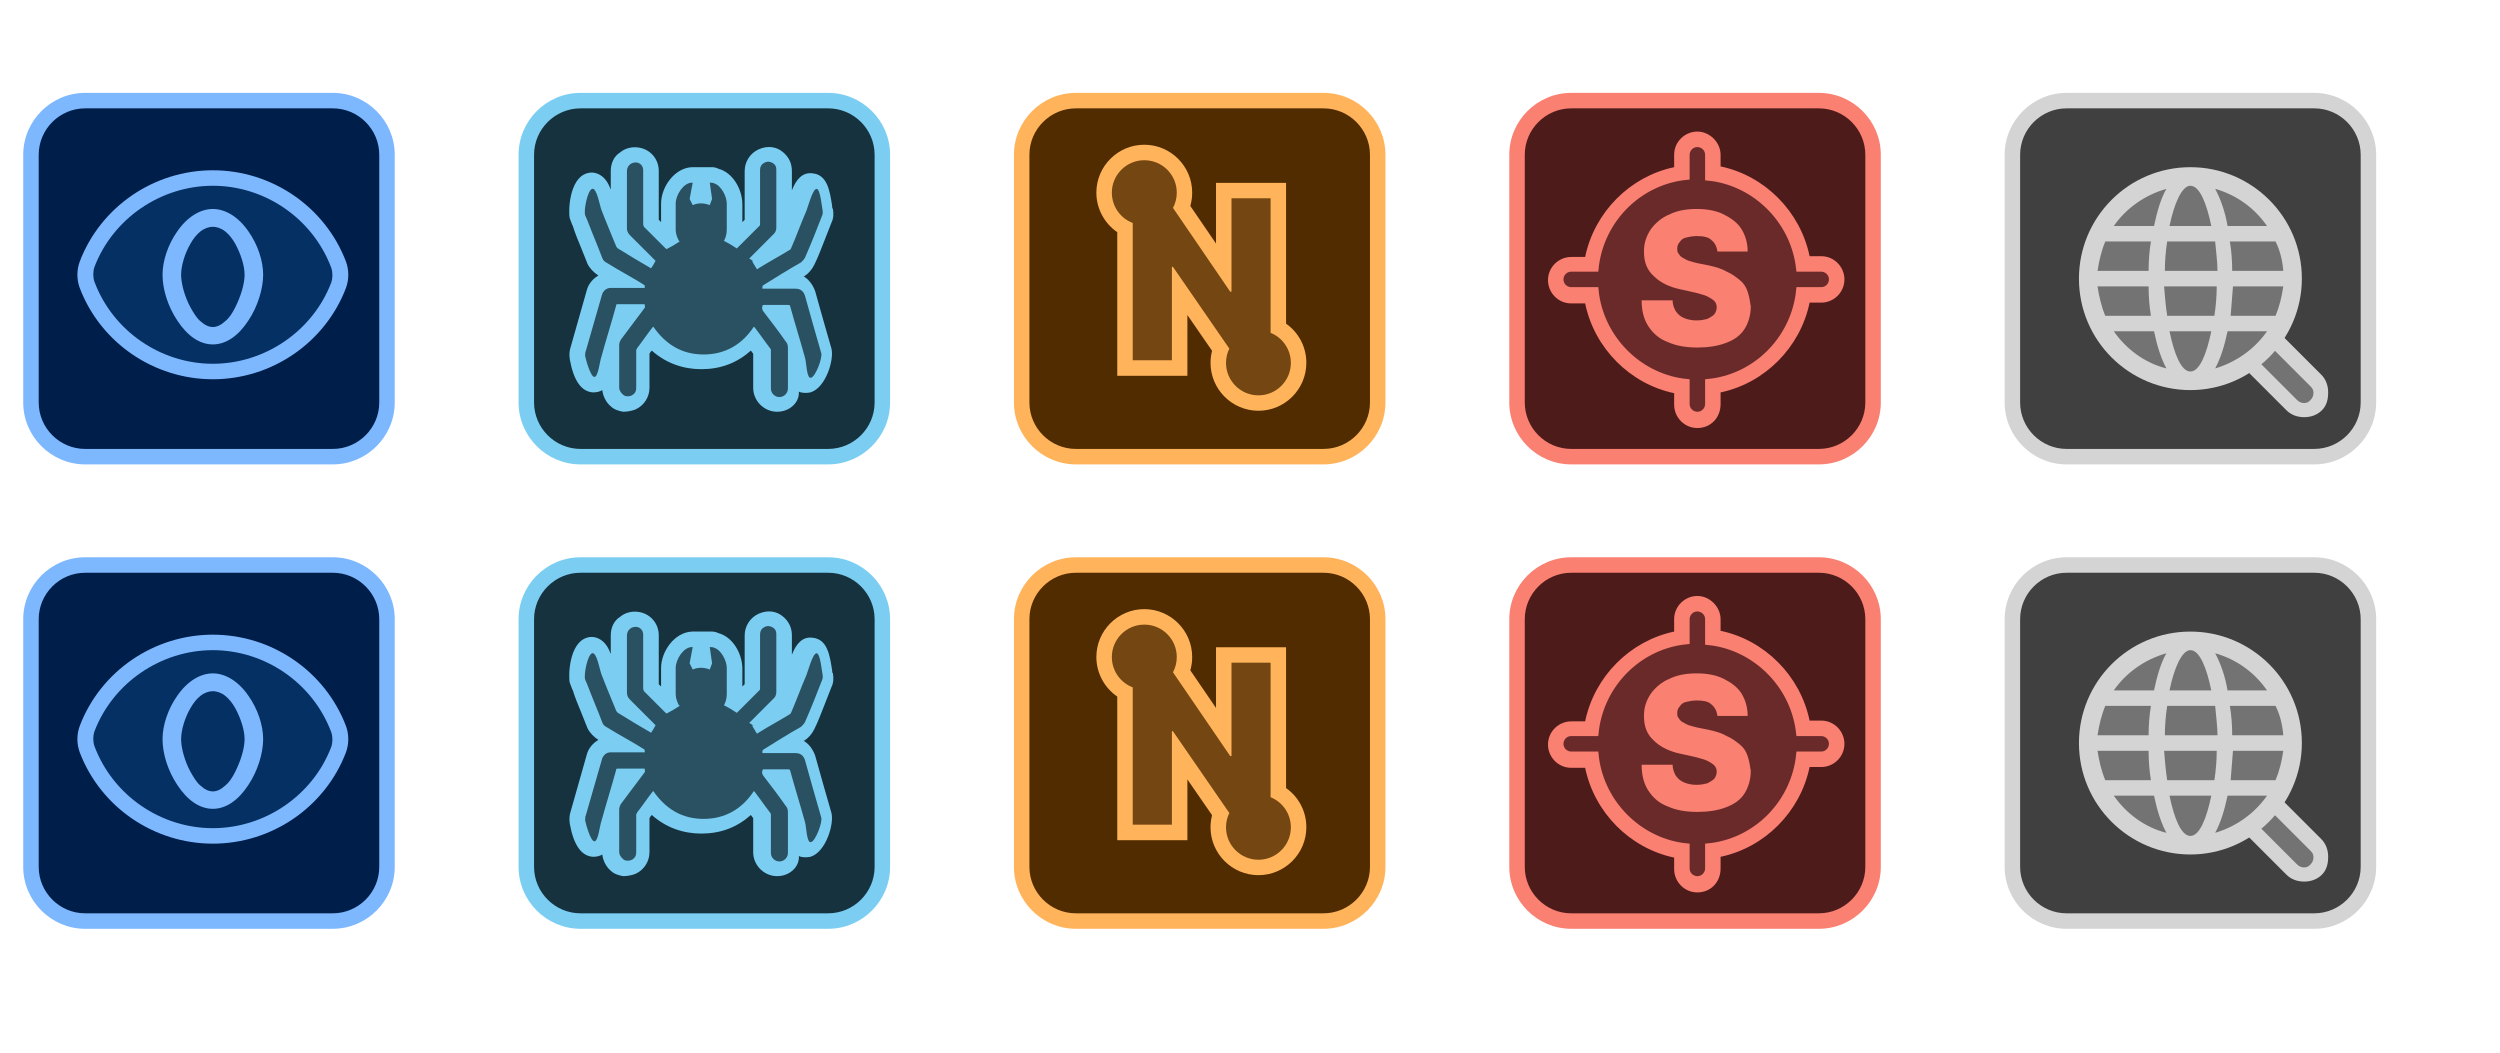 <svg width="1292" height="544" viewBox="0 0 1292 544" fill="none" xmlns="http://www.w3.org/2000/svg">
<path d="M44 52H172C187.6 52 200 64.4 200 80V208C200 223.6 187.6 236 172 236H44C28.4 236 16 223.6 16 208V80C16 64.4 28.4 52 44 52Z" fill="#001E4A"/>
<path d="M172 240H44C26.4 240 12 225.6 12 208V80C12 62.4 26.4 48 44 48H172C189.6 48 204 62.4 204 80V208C204 225.6 189.6 240 172 240ZM44 56C30.8 56 20 66.8 20 80V208C20 221.2 30.8 232 44 232H172C185.2 232 196 221.2 196 208V80C196 66.8 185.2 56 172 56H44Z" fill="#7DB8FF"/>
<path d="M110 172.8C106.4 172.8 103.2 171.2 100.8 168.8C98.4 166.4 96.4 163.6 94.8 160.8C91.6 154.8 89.6 147.6 89.6 142C89.6 136.8 91.6 129.6 94.8 124C96.4 121.2 98.4 118.4 100.8 116.4C103.2 114.4 106.4 112.8 109.6 112.8C113.2 112.8 116 114.4 118.4 116.4C120.8 118.4 122.8 121.2 124.4 124C127.6 129.6 129.6 136.4 129.6 142C129.6 147.2 127.6 154.8 124.4 160.8C122.8 164 120.8 166.8 118.4 168.8C116.8 171.2 113.6 172.8 110 172.8ZM175.2 136.8C176.4 140.4 176.4 144 175.2 147.6C165.2 173.6 139.6 192 110 192C80.4 192 55.2 173.6 44.8 147.2C43.6 143.6 43.6 140 44.8 136.4C55.2 110.4 80.4 92 110 92C139.6 92 164.8 110.4 175.2 136.8ZM87.6 142C87.6 148.4 90.4 156.4 94.8 163.2C99.2 170 104.8 174 110 174C115.2 174 120.8 170 125.2 163.2C129.6 156.4 132.4 148.4 132.4 142C132.4 135.6 129.6 128 125.6 122C121.2 116 115.6 112 110.4 112C104.8 112 99.6 115.6 95.2 122C90.4 128 87.6 135.6 87.6 142Z" fill="#053063"/>
<path d="M110 196C79.6 196 52 177.2 41.2 148.8C39.6 144.4 39.6 139.6 41.2 135.2C52 106.8 79.6 88 110 88C140.4 88 168 106.8 178.8 135.2C180.4 139.6 180.4 144.4 178.8 148.8C168 177.2 140.4 196 110 196ZM110 96C83.2 96 58.4 112.8 48.8 138C48 140.4 48 143.2 48.8 145.6C58.4 171.2 83.2 188 110 188C136.8 188 161.6 171.2 171.2 146C172 143.6 172 140.8 171.2 138.4C161.6 112.8 136.8 96 110 96ZM110 178C103.2 178 96.8 173.6 91.6 165.6C86.8 158.4 84 149.6 84 142C84 134.8 86.8 126.4 91.6 119.6C96.8 112 103.6 108 110 108C116.4 108 123.2 112 128.4 119.6C133.2 126.4 136 134.8 136 142C136 149.2 133.2 158.4 128.4 165.6C123.2 173.6 116.8 178 110 178ZM110 117.2C108 117.2 105.6 118 103.6 119.6C101.6 121.2 100 123.2 98.4 126C95.6 130.8 93.6 137.2 93.6 142C93.6 146.8 95.6 153.6 98.4 158.8C100 161.6 101.6 164.4 103.6 166C108 170 112 170 116.4 166C118.4 164.4 120 162 121.6 158.8C124.4 153.2 126.4 146.8 126.4 142C126.4 137.2 124.4 131.2 121.6 126C120 123.2 118.4 121.2 116.4 119.6C114.4 118 112 117.2 110 117.2Z" fill="#7DB8FF"/>
<g filter="url(#filter0_f_1540_131460)">
<path d="M300 52H428C443.6 52 456 64.4 456 80V208C456 223.6 443.6 236 428 236H300C284.4 236 272 223.6 272 208V80C272 64.4 284.4 52 300 52Z" fill="#16323E"/>
<path d="M428 240H300C282.4 240 268 225.6 268 208V80C268 62.4 282.4 48 300 48H428C445.6 48 460 62.4 460 80V208C460 225.6 445.6 240 428 240ZM300 56C286.8 56 276 66.8 276 80V208C276 221.2 286.8 232 300 232H428C441.2 232 452 221.2 452 208V80C452 66.8 441.2 56 428 56H300Z" fill="#7BCEF2"/>
<path d="M401.648 212.793C394.848 212.793 389.248 207.193 389.248 200.393V182.793C388.848 182.393 388.448 181.593 388.048 181.193C380.848 187.593 372.448 190.793 362.448 190.793C352.848 190.793 344.048 187.593 336.848 181.193C336.448 181.593 336.048 181.993 335.648 182.793V200.393C335.648 205.193 332.848 209.593 328.448 211.593C326.448 212.393 324.048 212.793 322.048 212.793C319.648 212.393 317.248 211.593 315.648 209.993C313.248 207.993 311.648 204.793 311.248 201.593C310.048 202.393 308.448 202.793 306.448 202.793C300.448 202.393 296.448 196.793 294.448 185.593C294.048 182.793 294.448 180.793 294.848 179.593L303.248 149.993C304.048 146.793 306.448 143.993 309.248 142.393C306.848 140.793 304.848 138.793 303.648 136.393L300.448 128.393C298.848 124.393 297.248 120.793 296.048 116.793L295.648 115.993C295.248 114.793 294.848 113.993 294.448 112.793C293.648 109.593 294.048 92.393 303.248 89.593C305.648 88.793 308.048 89.193 310.048 90.393C312.848 91.993 314.448 94.793 315.648 97.993V88.393C315.648 84.393 317.248 80.793 320.448 78.793C323.248 76.393 327.248 75.593 330.848 76.393C336.448 77.593 340.448 82.393 340.448 88.393V113.593C340.848 113.993 341.248 114.393 341.648 114.793V114.393C341.648 111.193 341.648 108.393 341.648 105.193C341.648 96.793 348.448 86.793 357.648 86.393H368.048C369.248 86.393 370.448 86.793 371.248 87.193C378.848 89.193 383.648 97.993 383.648 105.593V114.793L384.848 113.593V88.393C384.848 83.593 387.648 79.193 392.048 77.193C396.448 75.193 401.248 75.593 404.848 78.793C407.648 81.193 409.248 84.393 409.248 88.393V98.393C411.248 93.193 414.448 88.793 420.048 89.593C427.648 90.393 428.848 98.793 430.048 106.393C430.048 107.193 430.048 107.593 430.448 107.993C430.848 110.393 430.848 112.793 429.648 115.193L426.048 124.393C424.448 128.393 422.848 132.793 420.848 136.793C419.648 139.193 418.048 141.193 415.648 142.793H415.248C418.048 144.393 420.048 147.193 421.248 150.393C424.048 160.393 426.848 170.393 429.648 179.993C431.248 185.593 426.848 200.393 418.848 202.793C416.848 203.193 414.448 203.193 412.848 202.393C413.248 207.993 408.048 212.793 401.648 212.793ZM340.848 160.393L343.248 164.393C348.048 171.993 354.448 175.193 362.448 175.193C370.448 175.193 376.848 171.593 381.648 164.393L384.448 160.393C384.048 158.793 384.448 157.193 384.848 155.993C384.848 155.593 385.248 155.193 385.248 154.793L384.848 149.993C384.848 149.993 384.848 150.793 385.248 151.193C384.448 149.593 384.448 147.593 384.848 145.993L378.848 136.393L370.048 131.593L364.048 127.993L366.848 121.593C366.848 121.193 367.248 120.793 367.248 120.393C367.648 119.593 367.648 119.193 367.648 118.393V114.793L364.048 113.593C362.848 113.193 362.048 113.193 360.848 113.593L357.648 114.793V118.793C357.648 119.193 357.648 119.593 358.048 120.793L362.048 128.393L355.248 131.593C354.048 132.393 352.448 133.193 351.248 133.993L346.848 136.393L340.848 145.993C340.848 146.393 340.848 146.793 340.848 147.193C340.848 147.993 340.848 148.793 340.448 149.593V151.593L340.848 156.393C340.848 157.193 341.248 158.793 340.848 160.393Z" fill="#7BCEF2"/>
<path d="M388.8 135.2C389.6 136.4 390.4 138 391.2 139.2C391.6 138.8 392 138.8 392.4 138.4C397.6 135.2 402.8 132.4 408 129.2C408.4 129.2 408.4 128.8 408.8 128.4C411.6 122 414 115.2 416.8 108.8C417.6 106.8 420 97.6 422 97.6C424 97.6 424.8 107.6 425.2 109.2C425.2 110 425.2 110.8 424.8 111.6C422 118.8 419.2 126 416 133.2C415.6 134 414.8 134.8 414 135.6C407.6 139.2 401.2 143.2 394.8 147.2C394 147.6 394 148 394 148.8V149.2C394.4 149.2 394.4 149.2 394.8 149.2C400.4 149.2 405.6 149.2 411.2 149.2C413.6 149.2 415.2 150.4 416 152.8C418.8 162.8 421.6 172.8 424.4 182.4C425.2 184.8 421.6 194.4 419.2 195.2C416.8 196 416.8 187.2 416 184.8C413.6 176 410.8 167.2 408.4 158.4C408.4 158 408 157.6 407.6 157.6C403.2 157.6 398.8 157.6 394.8 157.6C394.4 157.6 394 157.6 394 158.4C393.6 159.2 394 160 394.4 160.8C398.4 166 402.4 171.2 406 176.4C406.8 177.2 407.2 178.4 407.2 179.6C407.2 186.8 407.2 193.6 407.2 200.8C407.2 203.2 405.2 205.2 402.8 205.2C400.4 205.2 398.4 203.2 398.4 200.8C398.4 194.4 398.4 188 398.4 181.2C398.4 180.8 398.4 180.4 398 180C395.2 176.4 392.8 172.8 390 169.2L389.6 168.8C383.6 178 374.8 183.2 363.6 183.2C352.4 183.2 344 178 337.6 168.8L337.2 169.2C334.4 172.8 332 176.4 329.2 180C329.2 180.4 328.8 180.8 328.8 180.8C328.8 187.2 328.8 194 328.8 200.4C328.8 202.4 328 203.6 326.4 204.4C325.6 204.8 324.8 204.8 324 204.8C323.2 204.8 322.4 204.4 321.6 203.6C320.8 202.8 320 201.6 320 200.4C320 193.2 320 186 320 178.4C320 177.2 320.4 176.4 320.8 175.6C324.8 170.4 328.8 164.8 332.8 159.6C333.2 159.2 333.6 158.4 333.2 158C333.2 157.6 333.2 157.2 333.2 157.2C332.8 157.2 332.8 157.2 332.4 157.2C328 157.2 323.6 157.2 319.2 157.2C318.8 157.2 318.4 157.2 318.4 158C316 166.8 313.2 175.6 310.8 184.4C310 186.4 309.2 194.8 307.2 194.8C305.2 194.8 302.8 186 302.4 184C302.4 183.2 302.4 182 302.8 181.2C305.6 171.6 308.4 161.6 311.2 152C312 150 313.6 148.8 315.6 148.8C320.8 148.8 326 148.8 331.6 148.8C332 148.8 332.4 148.8 333.2 148.8C333.2 148.4 333.2 148 333.2 147.6L332.8 147.2C328.4 144.4 324 142 319.2 139.2C317.2 138 315.2 136.8 313.2 135.6C312.4 135.2 311.6 134.4 311.2 133.2C308.8 126.8 306 120.4 303.6 114C303.2 113.2 302.8 112 302.4 111.2C301.6 108.8 303.6 98.4 306 97.6C308.4 96.8 310 106.4 310.8 108.4C313.2 114.8 316 121.2 318.4 127.2C318.8 128 319.2 128.4 320 128.8C325.2 132 330.4 135.2 336 138.4C336 138.4 336.4 138.4 336.4 138.8C337.2 137.6 338 136.4 338.8 134.8L338.4 134.4C334 130 330 126 325.6 121.6C324.4 120.4 324 119.2 324 118C324 108 324 98 324 88.4C324 85.6 326.4 83.6 329.2 84C331.2 84.4 332.4 86 332.4 88C332.4 90.8 332.4 93.6 332.4 96.4C332.4 102.8 332.4 109.2 332.4 115.6C332.4 116 332.4 116.4 332.8 117.2C336.4 120.8 340.4 124.8 344 128.4C344 128.4 344.4 128.4 344.4 128.8C346.8 127.6 348.8 126.4 351.2 124.8C351.2 124.8 351.2 124.4 350.8 124.4C350 122.8 349.2 120.8 349.2 118.8C349.2 114.4 349.2 109.6 349.2 105.2C349.2 100.8 353.2 94.4 357.6 94.4H358L356.4 102.8L358 106C360.8 104.8 363.6 104.8 366.8 106L368 102.8L366.8 94.4C367.6 94.4 368.4 94.4 369.2 94.8C372.8 96 375.6 101.6 375.6 105.2C375.6 109.6 375.6 114 375.6 118.4C375.6 120.4 375.2 122.4 374.4 124C374.4 124.4 374 124.4 374 124.4C376.4 125.6 378.4 126.8 380.8 128.4C380.8 128.4 380.8 128.4 381.2 128C384.8 124.4 388.8 120.4 392.4 116.8C392.8 116.4 392.8 116.4 392.8 116C392.8 106.8 392.8 97.6 392.8 88C392.8 86 393.6 84.8 395.2 84C396.8 83.2 398.4 83.6 399.6 84.4C400.8 85.2 401.2 86.4 401.2 87.6C401.2 95.6 401.2 104 401.2 112C401.2 114 401.2 115.6 401.2 117.6C401.2 118.8 400.8 120 400 120.8C395.6 125.2 391.6 129.2 387.2 133.6C389.2 134.8 389.2 134.8 388.8 135.2Z" fill="#2A5162"/>
</g>
<g filter="url(#filter1_f_1540_131460)">
<path d="M556 52H684C699.6 52 712 64.4 712 80V208C712 223.6 699.6 236 684 236H556C540.4 236 528 223.6 528 208V80C528 64.4 540.4 52 556 52Z" fill="#512C00"/>
<path d="M684 240H556C538.4 240 524 225.6 524 208V80C524 62.4 538.4 48 556 48H684C701.6 48 716 62.4 716 80V208C716 225.6 701.6 240 684 240ZM556 56C542.8 56 532 66.8 532 80V208C532 221.2 542.8 232 556 232H684C697.2 232 708 221.2 708 208V80C708 66.8 697.2 56 684 56H556Z" fill="#FFB45C"/>
<path fill-rule="evenodd" clip-rule="evenodd" d="M650.36 208.32C638.92 208.32 629.6 199 629.6 187.56C629.6 185.16 630 182.84 630.76 180.64L609.64 149.96V190.2H581.4V117.76C574.84 114.16 570.6 107.16 570.6 99.56C570.6 88.12 579.92 78.8 591.36 78.8C602.8 78.8 612.12 88.12 612.12 99.56C612.12 102.12 611.64 104.68 610.72 107.04L632.4 138.8V98.48H660.6V169.48C667.04 173.16 671.08 179.96 671.08 187.52C671.08 198.96 661.76 208.28 650.32 208.28L650.36 208.32Z" fill="#744712"/>
<path d="M591.4 82.8C600.64 82.8 608.16 90.32 608.16 99.56C608.16 102.4 607.44 105.08 606.2 107.44L635.76 150.72H636.44V102.48H656.64V172C662.8 174.48 667.12 180.52 667.12 187.56C667.12 196.8 659.6 204.32 650.36 204.32C641.12 204.32 633.6 196.8 633.6 187.56C633.6 184.92 634.2 182.4 635.32 180.16L606.16 137.88H605.64V186.2H585.4V115.24C579.08 112.84 574.6 106.72 574.6 99.56C574.6 90.32 582.12 82.8 591.36 82.8M591.36 74.8C577.72 74.8 566.6 85.92 566.6 99.56C566.6 107.8 570.76 115.44 577.4 120V194.2H613.64V162.8L626.4 181.28C625.88 183.32 625.6 185.4 625.6 187.52C625.6 201.16 636.72 212.28 650.36 212.28C664 212.28 675.12 201.16 675.12 187.52C675.12 179.32 671.16 171.84 664.64 167.28V94.52H628.44V125.88L615.16 106.44C615.8 104.2 616.12 101.92 616.12 99.56C616.12 85.92 605 74.8 591.36 74.8Z" fill="#FFB45C"/>
</g>
<g filter="url(#filter2_f_1540_131460)">
<path d="M812 52H940C955.6 52 968 64.4 968 80V208C968 223.6 955.6 236 940 236H812C796.4 236 784 223.6 784 208V80C784 64.4 796.4 52 812 52Z" fill="#4E1B1B"/>
<path d="M940 240H812C794.4 240 780 225.6 780 208V80C780 62.4 794.4 48 812 48H940C957.6 48 972 62.4 972 80V208C972 225.6 957.6 240 940 240ZM812 56C798.8 56 788 66.8 788 80V208C788 221.2 798.8 232 812 232H940C953.2 232 964 221.2 964 208V80C964 66.8 953.2 56 940 56H812Z" fill="#FA8072"/>
<path d="M877.2 72C872.8 72 869.2 75.6 869.2 80V89.2C845.2 92.8 826 112 822.4 136.4H812C807.6 136.4 804 140 804 144.4C804 148.8 807.6 152.4 812 152.4H822.4C826 176.8 844.8 196 869.2 199.6V208.8C869.2 213.2 872.8 216.8 877.2 216.8C881.6 216.8 885.2 213.2 885.2 208.8V200C909.2 196.4 928.4 177.2 932 152.8H941.2C945.6 152.8 949.2 149.2 949.2 144.8C949.2 140.4 945.6 136.8 941.2 136.8H932C928.4 112.4 909.6 93.2 885.2 89.6V80C885.2 75.6 881.6 72 877.2 72Z" fill="#6B2A2A"/>
<path d="M877.2 221.2C870.4 221.2 865.2 215.6 865.2 209.2V203.2C842.4 198.4 824 180 819.2 156.8H812C805.2 156.8 800 151.2 800 144.8C800 138 805.6 132.8 812 132.8H819.2C824 109.6 842.4 91.2 865.2 86.4V80C865.2 73.2 870.8 68 877.2 68C883.6 68 889.2 73.6 889.2 80V86C912 90.8 930.4 109.2 935.2 132.4H941.2C948 132.4 953.2 138 953.2 144.4C953.2 151.2 947.6 156.4 941.2 156.4H935.2C930.4 179.6 912 198 889.2 202.8V208.8C889.2 216 884 221.2 877.2 221.2ZM812 140.4C809.6 140.4 808 142.4 808 144.4C808 146.8 810 148.4 812 148.4H826L826.4 152C829.6 174.4 847.6 192.4 869.6 195.6L873.2 196V208.8C873.2 211.2 875.2 212.8 877.2 212.8C879.6 212.8 881.2 210.8 881.2 208.8V196L884.8 195.6C907.2 192.4 924.8 174.4 928 152L928.4 148.4H941.2C943.6 148.4 945.2 146.4 945.2 144.4C945.2 142 943.2 140.4 941.2 140.4H928.4L928 137.2C924.8 114.8 906.8 96.8 884.8 93.6L881.2 93.2V80C881.2 77.6 879.2 76 877.2 76C874.8 76 873.2 78 873.2 80V92.8L869.6 93.2C847.2 96.4 829.6 114.4 826.4 136.8L826 140.4H812Z" fill="#FA8072"/>
<path d="M887.6 130C887.2 127.6 886.4 125.6 884.4 124C882.8 122.4 880 122 876.8 122C874.8 122 872.8 122.4 871.2 122.8C869.6 123.2 868.8 124 868 125.2C867.2 126 866.8 127.2 866.8 128.4C866.8 129.6 866.8 130.4 867.6 131.2C868 132 868.8 132.8 869.6 133.2C870.4 133.6 871.6 134.4 872.8 134.8C874 135.2 875.6 135.6 877.2 136L883.2 137.2C886.8 138 889.6 138.8 892.4 140.4C895.2 141.6 897.2 143.2 899.2 144.8C901.2 146.4 902.4 148.4 903.2 150.8C904 153.2 904.4 155.6 904.8 158.4C904.8 162.8 903.6 166.8 901.6 170C899.6 173.2 896.4 175.6 892 177.2C888 178.8 882.8 179.6 877.2 179.6C871.6 179.6 866.4 178.8 862 176.8C857.6 175.2 854.4 172.4 852 168.8C849.6 165.2 848.4 160.8 848.4 155.2H864.4C864.4 157.6 865.2 159.2 866 160.8C867.2 162.4 868.4 163.6 870.4 164.4C872.4 165.2 874.4 165.6 876.8 165.6C879.2 165.6 880.8 165.2 882.4 164.8C884 164 885.2 163.2 886 162.4C886.8 161.2 887.2 160 887.2 158.8C887.2 157.6 886.8 156.4 886 155.6C885.2 154.8 884 154 882.4 153.2C880.8 152.4 878.8 152 876 151.2L868.8 149.6C862.8 148.4 858 146 854.8 142.8C851.2 139.6 849.6 135.6 849.6 130C849.6 125.6 850.8 122 853.2 118.4C855.6 115.2 858.8 112.4 862.8 110.8C866.8 108.8 871.6 108 876.8 108C882 108 886.8 108.8 890.8 110.8C894.8 112.8 898 115.2 900 118.4C902 121.6 903.2 125.6 903.2 130H887.6Z" fill="#FA8072"/>
</g>
<g filter="url(#filter3_f_1540_131460)">
<path d="M1068 52H1196C1211.6 52 1224 64.4 1224 80V208C1224 223.6 1211.6 236 1196 236H1068C1052.4 236 1040 223.6 1040 208V80C1040 64.4 1052.4 52 1068 52Z" fill="#404040"/>
<path d="M1196 240H1068C1050.4 240 1036 225.6 1036 208V80C1036 62.4 1050.4 48 1068 48H1196C1213.6 48 1228 62.4 1228 80V208C1228 225.6 1213.6 240 1196 240ZM1068 56C1054.8 56 1044 66.8 1044 80V208C1044 221.2 1054.8 232 1068 232H1196C1209.2 232 1220 221.2 1220 208V80C1220 66.8 1209.2 56 1196 56H1068Z" fill="#D4D4D4"/>
<path d="M1169.2 168.8C1165.6 165.2 1160 165.2 1156.8 168.8C1153.2 172.4 1153.2 178 1156.8 181.2L1184.8 209.2C1188.4 212.8 1194 212.8 1197.2 209.2C1200.8 205.6 1200.8 200 1197.2 196.8L1169.2 168.8Z" fill="#737373"/>
<path d="M1190.8 215.6C1187.2 215.6 1184 214.4 1181.6 212L1153.6 184C1151.2 181.6 1150 178.4 1150 174.8C1150 171.2 1151.2 168 1153.6 165.6C1158.4 160.8 1166.8 160.8 1171.6 165.6L1199.6 193.6C1202 196 1203.2 199.2 1203.2 202.8C1203.2 206.4 1202.4 209.6 1200 212C1197.6 214.4 1194.4 215.6 1190.8 215.6ZM1162.8 170C1161.6 170 1160.4 170.4 1159.2 171.6C1158 172.8 1157.6 173.6 1157.6 175.2C1157.6 176.8 1158 177.6 1159.2 178.8L1187.2 206.8C1189.2 208.8 1192.4 208.8 1194 206.8C1194.8 206 1195.6 204.8 1195.6 203.2C1195.6 201.6 1195.2 200.8 1194 199.6L1166 171.6C1165.2 170.4 1164 170 1162.8 170Z" fill="#D4D4D4"/>
<path d="M1132 197.6C1161.6 197.6 1185.6 173.602 1185.6 144C1185.6 114.397 1161.6 90.4 1132 90.4C1102.4 90.4 1078.4 114.397 1078.4 144C1078.4 173.602 1102.4 197.6 1132 197.6Z" fill="#737373"/>
<path d="M1132 201.6C1100.4 201.6 1074.4 176 1074.4 144C1074.4 112.4 1100 86.4 1132 86.4C1163.6 86.4 1189.6 112 1189.6 144C1189.6 175.6 1163.6 201.6 1132 201.6ZM1132 94.4C1104.8 94.4 1082.4 116.4 1082.4 144C1082.4 171.6 1104.8 193.6 1132 193.6C1159.2 193.6 1181.6 171.2 1181.6 144C1181.6 116.8 1159.2 94.4 1132 94.4Z" fill="#D4D4D4"/>
<path d="M1132 200C1100.8 200 1076 174.8 1076 144C1076 113.2 1101.2 88 1132 88C1163.2 88 1188 113.2 1188 144C1188 174.8 1163.2 200 1132 200C1132.4 200 1132.4 200 1132 200ZM1121.2 171.2C1123.6 182.8 1127.2 192 1132 192C1136.8 192 1140.4 182.8 1142.8 171.2H1121.2ZM1092.4 171.2C1098.8 180.4 1108.4 187.6 1119.6 190.4C1116.8 185.2 1114.8 178.8 1113.2 171.2H1092.4ZM1151.2 171.2C1149.6 178.8 1147.6 185.2 1144.8 190.4C1155.6 187.2 1165.2 180.4 1171.6 171.2H1151.2ZM1152.8 163.2H1176C1178 158.4 1179.2 153.6 1180 148H1154C1153.6 153.2 1153.2 158.4 1152.8 163.2ZM1120 163.2H1144.4C1145.2 158 1145.6 152.8 1145.6 148H1118.4C1118.8 152.8 1119.2 158 1120 163.2ZM1088 163.2H1111.6C1110.8 158.4 1110.4 153.2 1110.4 148H1084C1084.8 153.2 1086 158.4 1088 163.2ZM1153.6 140H1180C1179.6 134.8 1178.4 129.6 1176 124.8H1152.4C1153.2 129.6 1153.6 134.8 1153.6 140ZM1118.8 140H1146C1146 135.2 1145.2 130 1144.8 124.8H1120C1119.2 130 1118.8 135.2 1118.8 140ZM1084 140H1110.4C1110.4 134.8 1110.8 129.6 1111.6 124.8H1088C1086 129.6 1084.8 134.8 1084 140ZM1151.2 116.8H1171.6C1165.2 107.6 1156 100.8 1144.8 97.6C1147.6 102.8 1150 109.6 1151.2 116.8ZM1121.2 116.8H1142.8C1140.4 105.2 1136.8 96 1132 96C1127.6 96 1123.6 105.2 1121.2 116.8ZM1092.4 116.8H1113.2C1114.8 109.2 1116.8 102.4 1119.6 97.6C1108.4 100.8 1098.8 107.6 1092.4 116.8Z" fill="#D4D4D4"/>
</g>
<g filter="url(#filter4_f_1540_131460)">
<path d="M44 292H172C187.6 292 200 304.4 200 320V448C200 463.6 187.6 476 172 476H44C28.4 476 16 463.6 16 448V320C16 304.4 28.4 292 44 292Z" fill="#001E4A"/>
<path d="M172 480H44C26.4 480 12 465.6 12 448V320C12 302.4 26.4 288 44 288H172C189.6 288 204 302.4 204 320V448C204 465.6 189.6 480 172 480ZM44 296C30.8 296 20 306.8 20 320V448C20 461.2 30.8 472 44 472H172C185.2 472 196 461.2 196 448V320C196 306.8 185.2 296 172 296H44Z" fill="#7DB8FF"/>
<path d="M110 412.8C106.4 412.8 103.2 411.2 100.8 408.8C98.4 406.4 96.4 403.6 94.8 400.8C91.6 394.8 89.6 387.6 89.6 382C89.6 376.8 91.6 369.6 94.8 364C96.4 361.2 98.4 358.4 100.8 356.4C103.2 354.4 106.4 352.8 109.6 352.8C113.2 352.8 116 354.4 118.4 356.4C120.8 358.4 122.8 361.2 124.4 364C127.6 369.6 129.6 376.4 129.6 382C129.6 387.2 127.6 394.8 124.4 400.8C122.8 404 120.8 406.8 118.4 408.8C116.8 411.2 113.6 412.8 110 412.8ZM175.2 376.8C176.4 380.4 176.4 384 175.2 387.6C165.2 413.6 139.6 432 110 432C80.4 432 55.2 413.6 44.8 387.2C43.6 383.6 43.6 380 44.8 376.4C55.2 350.4 80.4 332 110 332C139.6 332 164.8 350.4 175.2 376.8ZM87.6 382C87.6 388.4 90.4 396.4 94.8 403.2C99.2 410 104.8 414 110 414C115.2 414 120.8 410 125.2 403.2C129.6 396.4 132.4 388.4 132.4 382C132.4 375.6 129.6 368 125.6 362C121.2 356 115.6 352 110.4 352C104.8 352 99.6 355.6 95.2 362C90.4 368 87.6 375.6 87.6 382Z" fill="#053063"/>
<path d="M110 436C79.6 436 52 417.2 41.2 388.8C39.6 384.4 39.6 379.6 41.2 375.2C52 346.8 79.6 328 110 328C140.4 328 168 346.8 178.8 375.2C180.4 379.6 180.4 384.4 178.8 388.8C168 417.2 140.4 436 110 436ZM110 336C83.2 336 58.4 352.8 48.8 378C48 380.4 48 383.2 48.8 385.6C58.4 411.2 83.2 428 110 428C136.8 428 161.6 411.2 171.2 386C172 383.6 172 380.8 171.2 378.4C161.6 352.8 136.8 336 110 336ZM110 418C103.2 418 96.8 413.6 91.6 405.6C86.8 398.4 84 389.6 84 382C84 374.8 86.8 366.4 91.6 359.6C96.8 352 103.6 348 110 348C116.4 348 123.2 352 128.4 359.6C133.2 366.4 136 374.8 136 382C136 389.2 133.2 398.4 128.4 405.6C123.2 413.6 116.8 418 110 418ZM110 357.2C108 357.2 105.6 358 103.6 359.6C101.6 361.2 100 363.2 98.4 366C95.6 370.8 93.6 377.2 93.6 382C93.6 386.8 95.6 393.6 98.4 398.8C100 401.6 101.6 404.4 103.6 406C108 410 112 410 116.4 406C118.4 404.4 120 402 121.6 398.8C124.4 393.2 126.4 386.8 126.4 382C126.4 377.2 124.4 371.2 121.6 366C120 363.2 118.4 361.2 116.4 359.6C114.4 358 112 357.2 110 357.2Z" fill="#7DB8FF"/>
</g>
<g filter="url(#filter5_f_1540_131460)">
<path d="M300 292H428C443.6 292 456 304.4 456 320V448C456 463.6 443.6 476 428 476H300C284.4 476 272 463.6 272 448V320C272 304.4 284.4 292 300 292Z" fill="#16323E"/>
<path d="M428 480H300C282.4 480 268 465.6 268 448V320C268 302.4 282.4 288 300 288H428C445.6 288 460 302.4 460 320V448C460 465.6 445.6 480 428 480ZM300 296C286.8 296 276 306.8 276 320V448C276 461.2 286.8 472 300 472H428C441.2 472 452 461.2 452 448V320C452 306.8 441.2 296 428 296H300Z" fill="#7BCEF2"/>
<path d="M401.648 452.793C394.848 452.793 389.248 447.193 389.248 440.393V422.793C388.848 422.393 388.448 421.593 388.048 421.193C380.848 427.593 372.448 430.793 362.448 430.793C352.848 430.793 344.048 427.593 336.848 421.193C336.448 421.593 336.048 421.993 335.648 422.793V440.393C335.648 445.193 332.848 449.593 328.448 451.593C326.448 452.393 324.048 452.793 322.048 452.793C319.648 452.393 317.248 451.593 315.648 449.993C313.248 447.993 311.648 444.793 311.248 441.593C310.048 442.393 308.448 442.793 306.448 442.793C300.448 442.393 296.448 436.793 294.448 425.593C294.048 422.793 294.448 420.793 294.848 419.593L303.248 389.993C304.048 386.793 306.448 383.993 309.248 382.393C306.848 380.793 304.848 378.793 303.648 376.393L300.448 368.393C298.848 364.393 297.248 360.793 296.048 356.793L295.648 355.993C295.248 354.793 294.848 353.993 294.448 352.793C293.648 349.593 294.048 332.393 303.248 329.593C305.648 328.793 308.048 329.193 310.048 330.393C312.848 331.993 314.448 334.793 315.648 337.993V328.393C315.648 324.393 317.248 320.793 320.448 318.793C323.248 316.393 327.248 315.593 330.848 316.393C336.448 317.593 340.448 322.393 340.448 328.393V353.593C340.848 353.993 341.248 354.393 341.648 354.793V354.393C341.648 351.193 341.648 348.393 341.648 345.193C341.648 336.793 348.448 326.793 357.648 326.393H368.048C369.248 326.393 370.448 326.793 371.248 327.193C378.848 329.193 383.648 337.993 383.648 345.593V354.793L384.848 353.593V328.393C384.848 323.593 387.648 319.193 392.048 317.193C396.448 315.193 401.248 315.593 404.848 318.793C407.648 321.193 409.248 324.393 409.248 328.393V338.393C411.248 333.193 414.448 328.793 420.048 329.593C427.648 330.393 428.848 338.793 430.048 346.393C430.048 347.193 430.048 347.593 430.448 347.993C430.848 350.393 430.848 352.793 429.648 355.193L426.048 364.393C424.448 368.393 422.848 372.793 420.848 376.793C419.648 379.193 418.048 381.193 415.648 382.793H415.248C418.048 384.393 420.048 387.193 421.248 390.393C424.048 400.393 426.848 410.393 429.648 419.993C431.248 425.593 426.848 440.393 418.848 442.793C416.848 443.193 414.448 443.193 412.848 442.393C413.248 447.993 408.048 452.793 401.648 452.793ZM340.848 400.393L343.248 404.393C348.048 411.993 354.448 415.193 362.448 415.193C370.448 415.193 376.848 411.593 381.648 404.393L384.448 400.393C384.048 398.793 384.448 397.193 384.848 395.993C384.848 395.593 385.248 395.193 385.248 394.793L384.848 389.993C384.848 389.993 384.848 390.793 385.248 391.193C384.448 389.593 384.448 387.593 384.848 385.993L378.848 376.393L370.048 371.593L364.048 367.993L366.848 361.593C366.848 361.193 367.248 360.793 367.248 360.393C367.648 359.593 367.648 359.193 367.648 358.393V354.793L364.048 353.593C362.848 353.193 362.048 353.193 360.848 353.593L357.648 354.793V358.793C357.648 359.193 357.648 359.593 358.048 360.793L362.048 368.393L355.248 371.593C354.048 372.393 352.448 373.193 351.248 373.993L346.848 376.393L340.848 385.993C340.848 386.393 340.848 386.793 340.848 387.193C340.848 387.993 340.848 388.793 340.448 389.593V391.593L340.848 396.393C340.848 397.193 341.248 398.793 340.848 400.393Z" fill="#7BCEF2"/>
<path d="M388.8 375.2C389.6 376.4 390.4 378 391.2 379.2C391.6 378.8 392 378.8 392.4 378.4C397.6 375.2 402.8 372.4 408 369.2C408.4 369.2 408.4 368.8 408.8 368.4C411.6 362 414 355.2 416.8 348.8C417.6 346.8 420 337.6 422 337.6C424 337.6 424.8 347.6 425.2 349.2C425.2 350 425.2 350.8 424.8 351.6C422 358.8 419.2 366 416 373.2C415.6 374 414.8 374.8 414 375.6C407.6 379.2 401.2 383.2 394.8 387.2C394 387.6 394 388 394 388.8V389.2C394.4 389.2 394.4 389.2 394.8 389.2C400.4 389.2 405.6 389.2 411.2 389.2C413.6 389.2 415.2 390.4 416 392.8C418.8 402.8 421.6 412.8 424.4 422.4C425.2 424.8 421.6 434.4 419.2 435.2C416.8 436 416.8 427.2 416 424.8C413.6 416 410.8 407.2 408.4 398.4C408.4 398 408 397.6 407.6 397.6C403.2 397.6 398.8 397.6 394.8 397.6C394.4 397.6 394 397.6 394 398.4C393.6 399.2 394 400 394.4 400.8C398.4 406 402.4 411.2 406 416.4C406.8 417.2 407.2 418.4 407.2 419.6C407.2 426.8 407.2 433.6 407.2 440.8C407.2 443.2 405.2 445.2 402.8 445.2C400.4 445.2 398.4 443.2 398.4 440.8C398.4 434.4 398.4 428 398.4 421.2C398.4 420.8 398.4 420.4 398 420C395.2 416.4 392.8 412.8 390 409.2L389.6 408.8C383.6 418 374.8 423.2 363.6 423.2C352.4 423.2 344 418 337.6 408.8L337.2 409.2C334.4 412.8 332 416.4 329.2 420C329.2 420.4 328.8 420.8 328.8 420.8C328.8 427.2 328.8 434 328.8 440.4C328.8 442.4 328 443.6 326.4 444.4C325.6 444.8 324.8 444.8 324 444.8C323.2 444.8 322.4 444.4 321.6 443.6C320.8 442.8 320 441.6 320 440.4C320 433.2 320 426 320 418.4C320 417.2 320.4 416.4 320.8 415.6C324.8 410.4 328.8 404.8 332.8 399.6C333.2 399.2 333.6 398.4 333.2 398C333.2 397.6 333.2 397.2 333.2 397.2C332.8 397.2 332.8 397.2 332.4 397.2C328 397.2 323.6 397.2 319.2 397.2C318.8 397.2 318.4 397.2 318.4 398C316 406.8 313.2 415.6 310.8 424.4C310 426.4 309.2 434.8 307.2 434.8C305.2 434.8 302.8 426 302.4 424C302.4 423.2 302.4 422 302.8 421.2C305.6 411.6 308.4 401.6 311.2 392C312 390 313.6 388.8 315.6 388.8C320.8 388.8 326 388.8 331.6 388.8C332 388.8 332.4 388.8 333.2 388.8C333.2 388.4 333.2 388 333.2 387.6L332.8 387.2C328.4 384.4 324 382 319.2 379.2C317.2 378 315.2 376.8 313.2 375.6C312.4 375.2 311.6 374.4 311.2 373.2C308.8 366.8 306 360.4 303.6 354C303.2 353.2 302.8 352 302.4 351.2C301.6 348.8 303.6 338.4 306 337.6C308.4 336.8 310 346.4 310.8 348.4C313.2 354.8 316 361.2 318.4 367.2C318.8 368 319.2 368.4 320 368.8C325.2 372 330.4 375.2 336 378.4C336 378.4 336.4 378.4 336.4 378.8C337.2 377.6 338 376.4 338.8 374.8L338.4 374.4C334 370 330 366 325.6 361.6C324.4 360.4 324 359.2 324 358C324 348 324 338 324 328.4C324 325.6 326.4 323.6 329.2 324C331.2 324.4 332.4 326 332.4 328C332.4 330.8 332.4 333.6 332.4 336.4C332.4 342.8 332.4 349.2 332.4 355.6C332.4 356 332.4 356.4 332.8 357.2C336.4 360.8 340.4 364.8 344 368.4C344 368.4 344.4 368.4 344.4 368.8C346.8 367.6 348.8 366.4 351.2 364.8C351.2 364.8 351.2 364.4 350.8 364.4C350 362.8 349.2 360.8 349.2 358.8C349.2 354.4 349.2 349.6 349.2 345.2C349.2 340.8 353.2 334.4 357.6 334.4H358L356.4 342.8L358 346C360.8 344.8 363.6 344.8 366.8 346L368 342.8L366.8 334.4C367.6 334.4 368.4 334.4 369.2 334.8C372.8 336 375.6 341.6 375.6 345.2C375.6 349.6 375.6 354 375.6 358.4C375.6 360.4 375.2 362.4 374.4 364C374.4 364.4 374 364.4 374 364.4C376.4 365.6 378.4 366.8 380.8 368.4C380.8 368.4 380.8 368.4 381.2 368C384.8 364.4 388.8 360.4 392.4 356.8C392.8 356.4 392.8 356.4 392.8 356C392.8 346.8 392.8 337.6 392.8 328C392.8 326 393.6 324.8 395.2 324C396.8 323.2 398.4 323.6 399.6 324.4C400.8 325.2 401.2 326.4 401.2 327.6C401.2 335.6 401.2 344 401.2 352C401.2 354 401.2 355.6 401.2 357.6C401.2 358.8 400.8 360 400 360.8C395.6 365.2 391.6 369.2 387.2 373.6C389.2 374.8 389.2 374.8 388.8 375.2Z" fill="#2A5162"/>
</g>
<g filter="url(#filter6_f_1540_131460)">
<path d="M556 292H684C699.6 292 712 304.4 712 320V448C712 463.6 699.6 476 684 476H556C540.4 476 528 463.6 528 448V320C528 304.4 540.4 292 556 292Z" fill="#512C00"/>
<path d="M684 480H556C538.4 480 524 465.6 524 448V320C524 302.4 538.4 288 556 288H684C701.6 288 716 302.4 716 320V448C716 465.6 701.6 480 684 480ZM556 296C542.8 296 532 306.8 532 320V448C532 461.2 542.8 472 556 472H684C697.2 472 708 461.2 708 448V320C708 306.8 697.2 296 684 296H556Z" fill="#FFB45C"/>
<path fill-rule="evenodd" clip-rule="evenodd" d="M650.36 448.32C638.92 448.32 629.6 439 629.6 427.56C629.6 425.16 630 422.84 630.76 420.64L609.64 389.96V430.2H581.4V357.76C574.84 354.16 570.6 347.16 570.6 339.56C570.6 328.12 579.92 318.8 591.36 318.8C602.8 318.8 612.12 328.12 612.12 339.56C612.12 342.12 611.64 344.68 610.72 347.04L632.4 378.8V338.48H660.6V409.48C667.04 413.16 671.08 419.96 671.08 427.52C671.08 438.96 661.76 448.28 650.32 448.28L650.36 448.32Z" fill="#744712"/>
<path d="M591.4 322.8C600.64 322.8 608.16 330.32 608.16 339.56C608.16 342.4 607.44 345.08 606.2 347.44L635.76 390.72H636.44V342.48H656.64V412C662.8 414.48 667.12 420.52 667.12 427.56C667.12 436.8 659.6 444.32 650.36 444.32C641.12 444.32 633.6 436.8 633.6 427.56C633.6 424.92 634.2 422.4 635.32 420.16L606.16 377.88H605.64V426.2H585.4V355.24C579.08 352.84 574.6 346.72 574.6 339.56C574.6 330.32 582.12 322.8 591.36 322.8M591.36 314.8C577.72 314.8 566.6 325.92 566.6 339.56C566.6 347.8 570.76 355.44 577.4 360V434.2H613.64V402.8L626.4 421.28C625.88 423.32 625.6 425.4 625.6 427.52C625.6 441.16 636.72 452.28 650.36 452.28C664 452.28 675.12 441.16 675.12 427.52C675.12 419.32 671.16 411.84 664.64 407.28V334.52H628.44V365.88L615.16 346.44C615.8 344.2 616.12 341.92 616.12 339.56C616.12 325.92 605 314.8 591.36 314.8Z" fill="#FFB45C"/>
</g>
<g filter="url(#filter7_f_1540_131460)">
<path d="M812 292H940C955.6 292 968 304.4 968 320V448C968 463.6 955.6 476 940 476H812C796.4 476 784 463.6 784 448V320C784 304.4 796.4 292 812 292Z" fill="#4E1B1B"/>
<path d="M940 480H812C794.4 480 780 465.6 780 448V320C780 302.4 794.4 288 812 288H940C957.6 288 972 302.4 972 320V448C972 465.6 957.6 480 940 480ZM812 296C798.8 296 788 306.8 788 320V448C788 461.2 798.8 472 812 472H940C953.2 472 964 461.2 964 448V320C964 306.8 953.2 296 940 296H812Z" fill="#FA8072"/>
<path d="M877.2 312C872.8 312 869.2 315.6 869.2 320V329.2C845.2 332.8 826 352 822.4 376.4H812C807.6 376.4 804 380 804 384.4C804 388.8 807.6 392.4 812 392.4H822.4C826 416.8 844.8 436 869.2 439.6V448.8C869.2 453.2 872.8 456.8 877.2 456.8C881.6 456.8 885.2 453.2 885.2 448.8V440C909.2 436.4 928.4 417.2 932 392.8H941.2C945.6 392.8 949.2 389.2 949.2 384.8C949.2 380.4 945.6 376.8 941.2 376.8H932C928.4 352.4 909.6 333.2 885.2 329.6V320C885.2 315.6 881.6 312 877.2 312Z" fill="#6B2A2A"/>
<path d="M877.2 461.2C870.4 461.2 865.2 455.6 865.2 449.2V443.2C842.4 438.4 824 420 819.2 396.8H812C805.2 396.8 800 391.2 800 384.8C800 378 805.6 372.8 812 372.8H819.2C824 349.6 842.4 331.2 865.2 326.4V320C865.2 313.2 870.8 308 877.2 308C883.6 308 889.2 313.6 889.2 320V326C912 330.8 930.4 349.2 935.2 372.4H941.2C948 372.4 953.2 378 953.2 384.4C953.2 391.2 947.6 396.4 941.2 396.4H935.2C930.4 419.6 912 438 889.2 442.8V448.8C889.2 456 884 461.2 877.2 461.2ZM812 380.4C809.6 380.4 808 382.4 808 384.4C808 386.8 810 388.4 812 388.4H826L826.4 392C829.6 414.4 847.6 432.4 869.6 435.6L873.2 436V448.8C873.2 451.2 875.2 452.8 877.2 452.8C879.6 452.8 881.2 450.8 881.2 448.8V436L884.8 435.6C907.2 432.4 924.8 414.4 928 392L928.4 388.4H941.2C943.6 388.4 945.2 386.4 945.2 384.4C945.2 382 943.2 380.4 941.2 380.4H928.4L928 377.2C924.8 354.8 906.8 336.8 884.8 333.6L881.2 333.2V320C881.2 317.6 879.2 316 877.2 316C874.8 316 873.2 318 873.2 320V332.8L869.6 333.2C847.2 336.4 829.6 354.4 826.4 376.8L826 380.4H812Z" fill="#FA8072"/>
<path d="M887.6 370C887.2 367.6 886.4 365.6 884.4 364C882.8 362.4 880 362 876.8 362C874.8 362 872.8 362.4 871.2 362.8C869.6 363.2 868.8 364 868 365.2C867.2 366 866.8 367.2 866.8 368.4C866.8 369.6 866.8 370.4 867.6 371.2C868 372 868.8 372.8 869.6 373.2C870.4 373.6 871.6 374.4 872.8 374.8C874 375.2 875.6 375.6 877.2 376L883.2 377.2C886.8 378 889.6 378.8 892.4 380.4C895.2 381.6 897.2 383.2 899.2 384.8C901.2 386.4 902.4 388.4 903.2 390.8C904 393.2 904.4 395.6 904.8 398.4C904.8 402.8 903.6 406.8 901.6 410C899.6 413.2 896.4 415.6 892 417.2C888 418.8 882.8 419.6 877.2 419.6C871.6 419.6 866.4 418.8 862 416.8C857.6 415.2 854.4 412.4 852 408.8C849.6 405.2 848.4 400.8 848.4 395.2H864.4C864.4 397.6 865.2 399.2 866 400.8C867.2 402.4 868.4 403.6 870.4 404.4C872.4 405.2 874.4 405.6 876.8 405.6C879.2 405.6 880.8 405.2 882.4 404.8C884 404 885.2 403.2 886 402.4C886.8 401.2 887.2 400 887.2 398.8C887.2 397.6 886.8 396.4 886 395.6C885.2 394.8 884 394 882.4 393.2C880.8 392.4 878.8 392 876 391.2L868.8 389.6C862.8 388.4 858 386 854.8 382.8C851.2 379.6 849.6 375.6 849.6 370C849.6 365.6 850.8 362 853.2 358.4C855.6 355.2 858.8 352.4 862.8 350.8C866.8 348.8 871.6 348 876.8 348C882 348 886.8 348.8 890.8 350.8C894.8 352.8 898 355.2 900 358.4C902 361.6 903.2 365.6 903.2 370H887.6Z" fill="#FA8072"/>
</g>
<g filter="url(#filter8_f_1540_131460)">
<path d="M1068 292H1196C1211.6 292 1224 304.4 1224 320V448C1224 463.6 1211.6 476 1196 476H1068C1052.4 476 1040 463.6 1040 448V320C1040 304.4 1052.4 292 1068 292Z" fill="#404040"/>
<path d="M1196 480H1068C1050.4 480 1036 465.6 1036 448V320C1036 302.4 1050.4 288 1068 288H1196C1213.6 288 1228 302.4 1228 320V448C1228 465.6 1213.6 480 1196 480ZM1068 296C1054.8 296 1044 306.8 1044 320V448C1044 461.2 1054.8 472 1068 472H1196C1209.2 472 1220 461.2 1220 448V320C1220 306.8 1209.2 296 1196 296H1068Z" fill="#D4D4D4"/>
<path d="M1169.2 408.8C1165.6 405.2 1160 405.2 1156.8 408.8C1153.2 412.4 1153.2 418 1156.8 421.2L1184.8 449.2C1188.4 452.8 1194 452.8 1197.2 449.2C1200.8 445.6 1200.8 440 1197.2 436.8L1169.2 408.8Z" fill="#737373"/>
<path d="M1190.8 455.6C1187.2 455.6 1184 454.4 1181.6 452L1153.6 424C1151.2 421.6 1150 418.4 1150 414.8C1150 411.2 1151.2 408 1153.6 405.6C1158.4 400.8 1166.8 400.8 1171.6 405.6L1199.6 433.6C1202 436 1203.2 439.2 1203.2 442.8C1203.2 446.4 1202.4 449.6 1200 452C1197.6 454.4 1194.4 455.6 1190.8 455.6ZM1162.8 410C1161.6 410 1160.4 410.4 1159.2 411.6C1158 412.8 1157.6 413.6 1157.6 415.2C1157.6 416.8 1158 417.6 1159.2 418.8L1187.2 446.8C1189.2 448.8 1192.4 448.8 1194 446.8C1194.8 446 1195.6 444.8 1195.6 443.2C1195.6 441.6 1195.2 440.8 1194 439.6L1166 411.6C1165.2 410.4 1164 410 1162.8 410Z" fill="#D4D4D4"/>
<path d="M1132 437.6C1161.6 437.6 1185.6 413.602 1185.6 384C1185.6 354.397 1161.6 330.4 1132 330.4C1102.4 330.4 1078.4 354.397 1078.4 384C1078.4 413.602 1102.4 437.6 1132 437.6Z" fill="#737373"/>
<path d="M1132 441.6C1100.4 441.6 1074.4 416 1074.4 384C1074.4 352.4 1100 326.4 1132 326.4C1163.6 326.4 1189.6 352 1189.6 384C1189.6 415.6 1163.6 441.6 1132 441.6ZM1132 334.4C1104.8 334.4 1082.4 356.4 1082.4 384C1082.4 411.6 1104.8 433.6 1132 433.6C1159.2 433.6 1181.6 411.2 1181.6 384C1181.6 356.8 1159.2 334.4 1132 334.4Z" fill="#D4D4D4"/>
<path d="M1132 440C1100.8 440 1076 414.8 1076 384C1076 353.2 1101.2 328 1132 328C1163.2 328 1188 353.2 1188 384C1188 414.8 1163.2 440 1132 440C1132.4 440 1132.4 440 1132 440ZM1121.2 411.2C1123.6 422.8 1127.2 432 1132 432C1136.8 432 1140.4 422.8 1142.8 411.2H1121.2ZM1092.4 411.2C1098.8 420.4 1108.4 427.6 1119.6 430.4C1116.8 425.2 1114.8 418.8 1113.2 411.2H1092.4ZM1151.2 411.2C1149.6 418.8 1147.6 425.2 1144.8 430.4C1155.6 427.2 1165.2 420.4 1171.6 411.2H1151.2ZM1152.8 403.2H1176C1178 398.4 1179.2 393.6 1180 388H1154C1153.6 393.2 1153.2 398.4 1152.8 403.2ZM1120 403.2H1144.4C1145.2 398 1145.6 392.8 1145.6 388H1118.4C1118.8 392.8 1119.2 398 1120 403.2ZM1088 403.2H1111.6C1110.8 398.4 1110.4 393.2 1110.4 388H1084C1084.8 393.2 1086 398.4 1088 403.2ZM1153.6 380H1180C1179.6 374.8 1178.4 369.6 1176 364.8H1152.4C1153.2 369.6 1153.6 374.8 1153.6 380ZM1118.8 380H1146C1146 375.2 1145.2 370 1144.8 364.8H1120C1119.2 370 1118.8 375.2 1118.8 380ZM1084 380H1110.4C1110.4 374.8 1110.8 369.6 1111.6 364.8H1088C1086 369.6 1084.8 374.8 1084 380ZM1151.2 356.8H1171.6C1165.2 347.6 1156 340.8 1144.8 337.6C1147.6 342.8 1150 349.6 1151.2 356.8ZM1121.2 356.8H1142.8C1140.4 345.2 1136.8 336 1132 336C1127.6 336 1123.6 345.2 1121.2 356.8ZM1092.4 356.8H1113.2C1114.8 349.2 1116.8 342.4 1119.6 337.6C1108.4 340.8 1098.8 347.6 1092.4 356.8Z" fill="#D4D4D4"/>
</g>
<defs>
<filter id="filter0_f_1540_131460" x="256" y="36" width="216" height="216" filterUnits="userSpaceOnUse" color-interpolation-filters="sRGB">
<feFlood flood-opacity="0" result="BackgroundImageFix"/>
<feBlend mode="normal" in="SourceGraphic" in2="BackgroundImageFix" result="shape"/>
<feGaussianBlur stdDeviation="6" result="effect1_foregroundBlur_1540_131460"/>
</filter>
<filter id="filter1_f_1540_131460" x="500" y="24" width="240" height="240" filterUnits="userSpaceOnUse" color-interpolation-filters="sRGB">
<feFlood flood-opacity="0" result="BackgroundImageFix"/>
<feBlend mode="normal" in="SourceGraphic" in2="BackgroundImageFix" result="shape"/>
<feGaussianBlur stdDeviation="12" result="effect1_foregroundBlur_1540_131460"/>
</filter>
<filter id="filter2_f_1540_131460" x="744" y="12" width="264" height="264" filterUnits="userSpaceOnUse" color-interpolation-filters="sRGB">
<feFlood flood-opacity="0" result="BackgroundImageFix"/>
<feBlend mode="normal" in="SourceGraphic" in2="BackgroundImageFix" result="shape"/>
<feGaussianBlur stdDeviation="18" result="effect1_foregroundBlur_1540_131460"/>
</filter>
<filter id="filter3_f_1540_131460" x="988" y="0" width="288" height="288" filterUnits="userSpaceOnUse" color-interpolation-filters="sRGB">
<feFlood flood-opacity="0" result="BackgroundImageFix"/>
<feBlend mode="normal" in="SourceGraphic" in2="BackgroundImageFix" result="shape"/>
<feGaussianBlur stdDeviation="24" result="effect1_foregroundBlur_1540_131460"/>
</filter>
<filter id="filter4_f_1540_131460" x="0" y="276" width="216" height="216" filterUnits="userSpaceOnUse" color-interpolation-filters="sRGB">
<feFlood flood-opacity="0" result="BackgroundImageFix"/>
<feBlend mode="normal" in="SourceGraphic" in2="BackgroundImageFix" result="shape"/>
<feGaussianBlur stdDeviation="6" result="effect1_foregroundBlur_1540_131460"/>
</filter>
<filter id="filter5_f_1540_131460" x="244" y="264" width="240" height="240" filterUnits="userSpaceOnUse" color-interpolation-filters="sRGB">
<feFlood flood-opacity="0" result="BackgroundImageFix"/>
<feBlend mode="normal" in="SourceGraphic" in2="BackgroundImageFix" result="shape"/>
<feGaussianBlur stdDeviation="12" result="effect1_foregroundBlur_1540_131460"/>
</filter>
<filter id="filter6_f_1540_131460" x="488" y="252" width="264" height="264" filterUnits="userSpaceOnUse" color-interpolation-filters="sRGB">
<feFlood flood-opacity="0" result="BackgroundImageFix"/>
<feBlend mode="normal" in="SourceGraphic" in2="BackgroundImageFix" result="shape"/>
<feGaussianBlur stdDeviation="18" result="effect1_foregroundBlur_1540_131460"/>
</filter>
<filter id="filter7_f_1540_131460" x="732" y="240" width="288" height="288" filterUnits="userSpaceOnUse" color-interpolation-filters="sRGB">
<feFlood flood-opacity="0" result="BackgroundImageFix"/>
<feBlend mode="normal" in="SourceGraphic" in2="BackgroundImageFix" result="shape"/>
<feGaussianBlur stdDeviation="24" result="effect1_foregroundBlur_1540_131460"/>
</filter>
<filter id="filter8_f_1540_131460" x="972" y="224" width="320" height="320" filterUnits="userSpaceOnUse" color-interpolation-filters="sRGB">
<feFlood flood-opacity="0" result="BackgroundImageFix"/>
<feBlend mode="normal" in="SourceGraphic" in2="BackgroundImageFix" result="shape"/>
<feGaussianBlur stdDeviation="32" result="effect1_foregroundBlur_1540_131460"/>
</filter>
</defs>
</svg>
